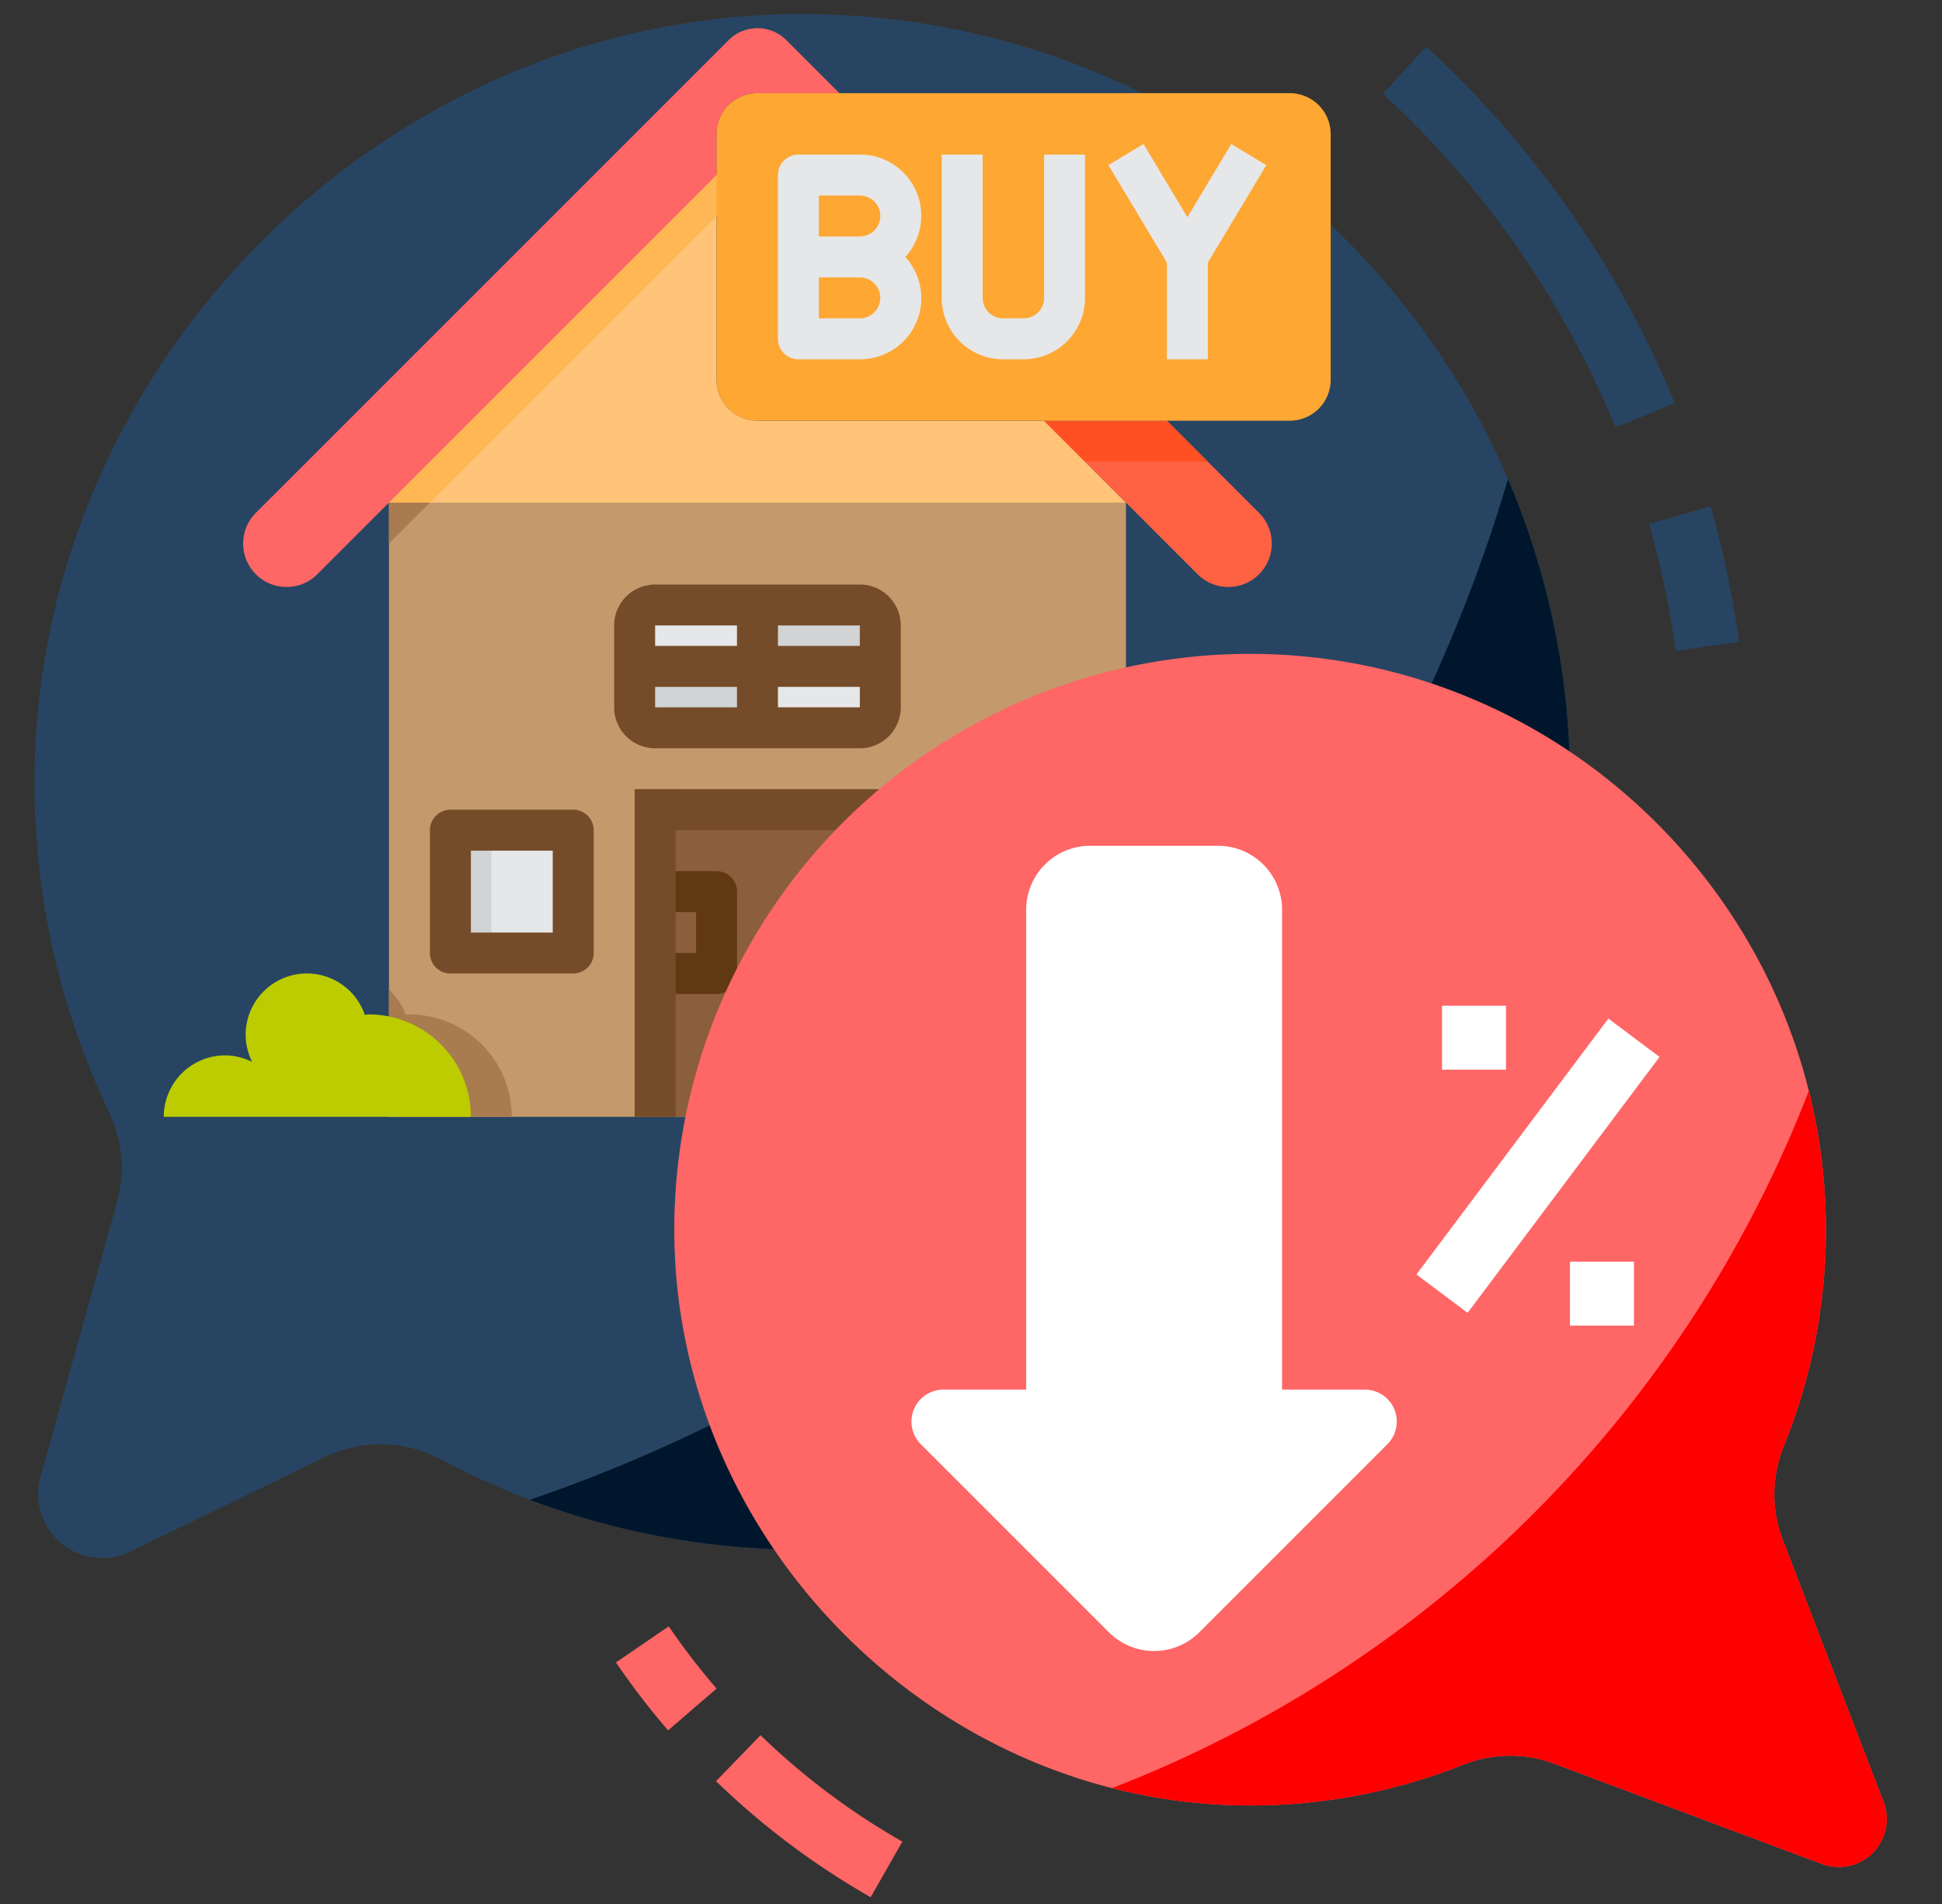 <svg xmlns="http://www.w3.org/2000/svg" width="102" height="100" fill="none"><rect width="100%" height="100%" fill="#333333" stroke="none"/><g clip-path="url(#a)"><path fill="#274562" d="M23.147 76.642a40.336 40.336 0 0 0 59.31-35.071C82.736 18.886 64.281.444 41.592.743c-21.86.288-39.95 18.783-39.777 40.643a40.153 40.153 0 0 0 3.928 17.06 6.694 6.694 0 0 1 .406 4.686L2.13 77.569a3.36 3.36 0 0 0 4.704 3.924l10.229-4.963a6.7 6.7 0 0 1 6.083.112Z"/><path fill="#00162C" d="M27.84 78.772A40.338 40.338 0 0 0 79.203 25.17a80.835 80.835 0 0 1-51.365 53.6Z"/><path fill="#274562" d="M84.857 22.449a49.225 49.225 0 0 0-12.22-17.522l2.27-2.477a52.609 52.609 0 0 1 13.06 18.726l-3.11 1.273Z"/><g clip-path="url(#b)"><path fill="#C49A6C" d="M20.43 26.398v32.258h38.71V26.398H20.43Z"/><path fill="#00CCB3" d="M70.968 58.656h-18.28a4.301 4.301 0 0 1 4.301-4.301c.054 0 .108.01.161.01a4.023 4.023 0 0 1-.16-1.085 4.301 4.301 0 0 1 8.601 0 5.377 5.377 0 0 1 5.377 5.376Z"/><path fill="#D1D3D4" d="M33.334 35h6.451v3.226H34.41a1.075 1.075 0 0 1-1.075-1.075V35ZM46.236 32.85V35h-6.451v-3.226h5.376c.594 0 1.075.482 1.075 1.076Z"/><path fill="#E6E7E8" d="M46.236 35v2.15c0 .594-.481 1.076-1.075 1.076h-5.376V35h6.451ZM34.408 31.774h5.377V35h-6.452v-2.15c0-.594.482-1.076 1.075-1.076ZM49.462 43.602h6.452v6.452h-6.452v-6.452ZM23.656 43.602h6.451v6.452h-6.451v-6.452Z"/><path fill="#8B5E3C" d="M33.334 41.451h12.903v17.205H33.333V41.45Z"/><path fill="#FFC477" d="M59.14 26.398H20.43L37.635 9.193v10.753a2.157 2.157 0 0 0 2.15 2.15h15.054l4.3 4.302Z"/><path fill="#FF6243" d="M66.129 26.935a2.28 2.28 0 1 1-3.226 3.226l-8.065-8.064h6.452l4.839 4.838Z"/><path fill="#F66" d="M39.785 4.892a2.157 2.157 0 0 0-2.15 2.15v2.151L16.666 30.161a2.28 2.28 0 1 1-3.226-3.226L38.269 2.108a2.143 2.143 0 0 1 3.032 0l2.785 2.784h-4.301Z"/><path fill="#A97C50" d="M26.882 58.656H20.43v-6.678c.403.358.707.813.882 1.323.064 0 .129-.021.193-.021a5.376 5.376 0 0 1 5.376 5.376Z"/><path fill="#FFB655" d="M40.42 8.56c.128-.133.277-.245.44-.334a2.138 2.138 0 0 0-2.591.334L20.43 26.398h2.15L40.42 8.56Z"/><path fill="#A97C50" d="M20.43 26.398v2.15l2.15-2.15h-2.15Z"/><path fill="#754C29" d="M33.334 41.451h2.15v17.205h-2.15V41.45Z"/><path fill="#D1D3D4" d="M23.656 43.602h2.15v6.452h-2.15v-6.452ZM49.462 43.602h2.15v6.452h-2.15v-6.452Z"/><path fill="#FF5023" d="M63.44 24.247H56.99l-2.15-2.15h6.451l2.15 2.15Z"/><path fill="#BCCC00" d="M20.43 53.387a5.376 5.376 0 0 1 4.301 5.27H8.602a3.226 3.226 0 0 1 3.226-3.227c.493.004.979.121 1.419.345a3.185 3.185 0 0 1-.344-1.42 3.216 3.216 0 0 1 6.258-1.054c.065 0 .13-.021.194-.021.361-.003.722.033 1.075.107Z"/><path fill="#FFA733" d="M39.785 4.893h27.957a2.15 2.15 0 0 1 2.15 2.15v12.903a2.15 2.15 0 0 1-2.15 2.15H39.785a2.15 2.15 0 0 1-2.15-2.15V7.043a2.15 2.15 0 0 1 2.15-2.15Z"/><path fill="#D1D3D4" d="M23.656 43.602h6.451v1.076h-6.451v-1.075ZM49.462 43.602h6.452v1.076h-6.452v-1.075Z"/><path fill="#754C29" d="M33.334 41.451h12.903v2.15H33.333v-2.15ZM55.914 51.13h-6.452a1.075 1.075 0 0 1-1.075-1.076v-6.451c0-.594.482-1.076 1.075-1.076h6.452c.594 0 1.075.482 1.075 1.076v6.451c0 .594-.481 1.075-1.075 1.075Zm-5.376-2.151h4.3v-4.301h-4.3v4.301ZM30.108 51.13h-6.452a1.075 1.075 0 0 1-1.075-1.076v-6.451c0-.594.481-1.076 1.075-1.076h6.452c.593 0 1.075.482 1.075 1.076v6.451c0 .594-.482 1.075-1.075 1.075Zm-5.377-2.151h4.301v-4.301h-4.3v4.301ZM45.161 30.7H34.408a2.15 2.15 0 0 0-2.15 2.15v4.3a2.15 2.15 0 0 0 2.15 2.151h10.753a2.15 2.15 0 0 0 2.15-2.15V32.85a2.15 2.15 0 0 0-2.15-2.15Zm0 3.225H40.86V32.85h4.301v1.075Zm-6.452-1.075v1.075h-4.3V32.85h4.3Zm-4.3 3.226h4.3v1.075h-4.3v-1.075Zm6.451 1.075v-1.075h4.301v1.075H40.86Z"/><path fill="#603913" d="M37.634 52.205h-2.15v-2.151h1.075v-2.15h-1.075v-2.151h2.15c.594 0 1.076.481 1.076 1.075v4.301c0 .594-.482 1.076-1.076 1.076Z"/><path fill="#E6E7E8" d="M45.161 8.118h-3.225c-.594 0-1.076.482-1.076 1.075v8.603c0 .593.482 1.075 1.076 1.075h3.225a3.21 3.21 0 0 0 2.388-5.376 3.212 3.212 0 0 0-2.388-5.377Zm-2.15 2.15h2.15a1.075 1.075 0 0 1 0 2.151h-2.15v-2.15Zm2.15 6.452h-2.15v-2.15h2.15a1.075 1.075 0 0 1 0 2.15ZM54.839 15.645c0 .594-.482 1.075-1.075 1.075h-1.076a1.075 1.075 0 0 1-1.075-1.075V8.118h-2.15v7.527a3.226 3.226 0 0 0 3.225 3.226h1.075a3.226 3.226 0 0 0 3.226-3.226V8.118h-2.15v7.527ZM66.513 8.672 64.67 7.564l-2.305 3.842-2.304-3.842-1.843 1.108 3.072 5.12v5.08h2.15v-5.08l3.073-5.12Z"/></g><path fill="#274562" d="M88.013 34.18a48.485 48.485 0 0 0-1.402-6.664l3.231-.922a51.857 51.857 0 0 1 1.5 7.126l-3.329.46Z"/><path fill="#F66" d="M35.09 90.88a40.577 40.577 0 0 1-2.74-3.566l2.773-1.896a37.257 37.257 0 0 0 2.514 3.27l-2.546 2.193ZM45.731 99.645a40.48 40.48 0 0 1-8.123-6.096l2.338-2.413a37.12 37.12 0 0 0 7.448 5.589l-1.663 2.92Z"/><path fill="#CEC4B3" d="M48.833 67.944h15.145a3.36 3.36 0 0 0 3.36-3.36V49.437a81.1 81.1 0 0 1-18.505 18.507Z"/><path fill="#F66" d="M76.875 92.677a30.167 30.167 0 0 1-11.404 2.148c-16.35-.1-30.04-13.863-30.055-30.213a30.242 30.242 0 0 1 29.635-30.264c16.857-.332 30.84 13.36 30.85 30.22a30.158 30.158 0 0 1-2.225 11.421 6.664 6.664 0 0 0-.032 4.904l5.285 13.742a2.52 2.52 0 0 1-3.237 3.264l-14.02-5.253a6.65 6.65 0 0 0-4.797.031Z"/><path fill="#fff" d="m72.87 75.852-9.876 9.877a3.36 3.36 0 0 1-4.752 0l-9.877-9.877a1.68 1.68 0 0 1 1.188-2.868h4.345V47.782a3.36 3.36 0 0 1 3.36-3.36h6.72a3.36 3.36 0 0 1 3.36 3.36v25.202h4.345a1.68 1.68 0 0 1 1.188 2.868ZM74.395 66.936l10.081-13.44 2.688 2.016-10.08 13.44-2.689-2.016ZM75.739 52.822h3.36v3.36h-3.36v-3.36ZM82.46 66.264h3.36v3.36h-3.36v-3.36Z"/><path fill="red" d="M58.414 93.914a29.25 29.25 0 0 0 7.057.91c3.904.03 7.777-.7 11.404-2.147a6.65 6.65 0 0 1 4.797-.032l14.02 5.254a2.52 2.52 0 0 0 3.237-3.265l-5.285-13.741a6.664 6.664 0 0 1 .032-4.905 30.248 30.248 0 0 0 1.329-18.691 64.04 64.04 0 0 1-36.591 36.617Z"/></g><defs><clipPath id="a"><path fill="#fff" d="M0 0h101.075v100H0z"/></clipPath><clipPath id="b"><path fill="#fff" d="M8.602-1.075h62.366V61.29H8.602z"/></clipPath></defs></svg>
